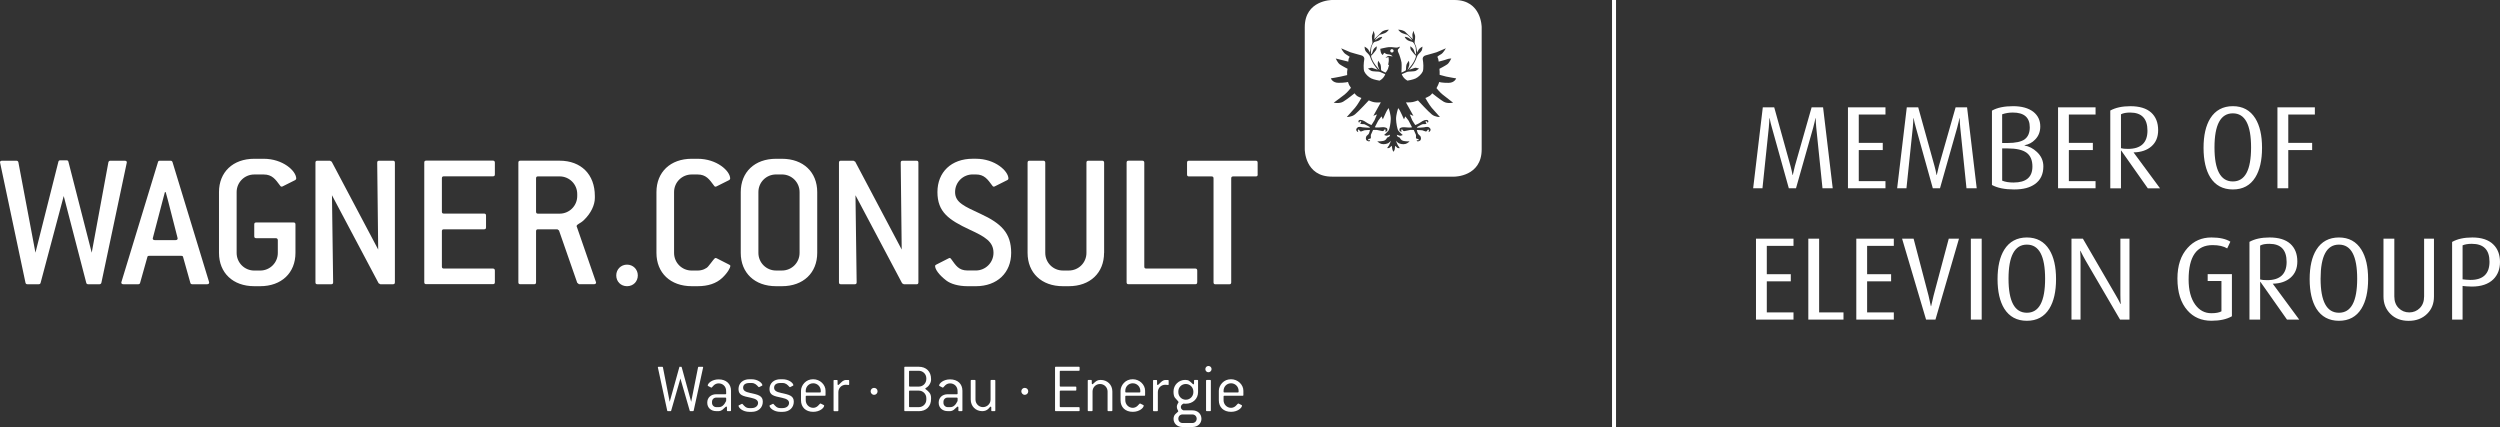 <?xml version="1.0" encoding="UTF-8"?>
<svg xmlns="http://www.w3.org/2000/svg" id="Ebene_2" viewBox="0 0 811.68 138.65">
  <rect x="0" y="0" width="811.68" height="138.65" fill="#333333" stroke="none"/>
  <defs>
    <style>.cls-1{fill:none;stroke:#fff;stroke-miterlimit:10;stroke-width:1.3px;}.cls-2{fill:#fff;stroke-width:0px;}</style>
  </defs>
  <g id="Logo">
    <line class="cls-1" x1="524.03" x2="524.03" y2="138.65"></line>
    <path class="cls-2" d="M802.14,90.89c-.46,0-.95-.03-1.46-.08l-1.15-.12v-11.03c.77-.33,1.76-.5,2.99-.5,3.84,0,5.75,1.94,5.75,5.82s-2.05,5.9-6.14,5.9M809.5,79.35c-1.55-1.5-3.82-2.25-6.8-2.25-2.7,0-4.89.49-6.57,1.45v25.21h3.4v-10.92l1.19.12c.64.05,1.24.08,1.8.08,3.06,0,5.4-.79,7.01-2.37,1.43-1.43,2.15-3.3,2.15-5.62s-.73-4.32-2.18-5.69M790.25,77.48h-3.21v18.75c0,1.6-.47,2.87-1.4,3.8-.93.93-2.07,1.4-3.42,1.4s-2.5-.47-3.43-1.4c-.94-.93-1.42-2.2-1.42-3.8v-18.75h-3.52v18.79c0,2.26.75,4.15,2.26,5.65,1.5,1.5,3.47,2.25,5.92,2.25s4.47-.77,6-2.29c1.48-1.45,2.21-3.32,2.21-5.61v-18.79ZM759.39,101.54c-3.97,0-5.96-3.68-5.96-11.04s1.98-11.08,5.96-11.08,5.92,3.69,5.92,11.08-1.97,11.04-5.92,11.04M766.68,81.07c-1.65-2.65-4.08-3.97-7.29-3.97s-5.68,1.32-7.33,3.97c-1.45,2.34-2.18,5.52-2.18,9.55s.73,7.24,2.18,9.59c1.65,2.62,4.1,3.94,7.33,3.94s5.67-1.31,7.29-3.94c1.45-2.34,2.18-5.54,2.18-9.59s-.73-7.2-2.18-9.55M736.05,90.96c-.99,0-1.75-.08-2.25-.23v-11c.68-.39,1.68-.57,2.98-.57,3.74,0,5.62,1.96,5.62,5.88s-2.12,5.92-6.34,5.92M737.89,92.11c2.45-.05,4.39-.71,5.83-1.99,1.44-1.27,2.16-3.01,2.16-5.23,0-2.47-.77-4.38-2.29-5.75-1.53-1.36-3.77-2.04-6.72-2.04-2.65,0-4.82.47-6.53,1.42v25.24h3.47v-12.26h.08l8.63,12.26h3.97l-8.59-11.65ZM724.64,89.01h-7.87v2.22h4.47v9.85c-.72.41-1.81.61-3.29.61-2.14,0-3.88-.93-5.23-2.79-1.43-1.98-2.14-4.71-2.14-8.17,0-7.44,2.6-11.15,7.79-11.15,1.99,0,3.57.36,4.74,1.07l1.03-2.18c-1.45-.91-3.5-1.37-6.15-1.37-3.16,0-5.74,1.14-7.75,3.4-2.19,2.42-3.29,5.73-3.29,9.93,0,4.45,1.08,7.9,3.25,10.35,1.96,2.24,4.56,3.36,7.79,3.36,2.75,0,4.97-.49,6.65-1.46v-13.67ZM691.37,77.48h-2.94v18.33c0,1.02.04,1.99.12,2.9h-.08c-.41-.86-.9-1.79-1.49-2.78l-10.73-18.45h-3.7v26.28h2.94v-19.09c0-1.02-.04-2.1-.12-3.25h.08c.54,1.1,1.1,2.15,1.68,3.17l11.19,19.17h3.06v-26.28ZM658.07,101.54c-3.97,0-5.96-3.68-5.96-11.04s1.99-11.08,5.96-11.08,5.92,3.69,5.92,11.08-1.97,11.04-5.92,11.04M665.36,81.07c-1.66-2.65-4.09-3.97-7.29-3.97s-5.68,1.32-7.34,3.97c-1.45,2.34-2.18,5.52-2.18,9.55s.73,7.24,2.18,9.59c1.65,2.62,4.1,3.94,7.34,3.94s5.66-1.31,7.29-3.94c1.45-2.34,2.18-5.54,2.18-9.59s-.73-7.2-2.18-9.55M643.4,77.48h-3.52v26.28h3.52v-26.28ZM632.71,77.48l-4.93,18.49c-.41,1.68-.67,2.83-.8,3.44h-.08c-.25-1.27-.51-2.42-.76-3.44l-4.85-18.49h-3.74l7.79,26.28h3.05l7.64-26.28h-3.32ZM614.87,101.43h-8.67v-10.08h7.79v-2.33h-7.79v-9.2h8.67v-2.33h-12.18v26.28h12.18v-2.33ZM598.53,101.43h-7.91v-23.95h-3.51v26.28h11.42v-2.33ZM582.3,101.43h-8.67v-10.08h7.79v-2.33h-7.79v-9.2h8.67v-2.33h-12.18v26.28h12.18v-2.33Z"></path>
    <path class="cls-2" d="M751.56,34.85h-12.14v26.28h3.52v-12.41h7.75v-2.33h-7.75v-9.21h8.63v-2.33ZM724.94,58.91c-3.97,0-5.96-3.68-5.96-11.04s1.99-11.07,5.96-11.07,5.92,3.69,5.92,11.07-1.97,11.04-5.92,11.04M732.24,38.44c-1.66-2.65-4.09-3.97-7.29-3.97s-5.68,1.32-7.34,3.97c-1.45,2.34-2.18,5.52-2.18,9.55s.73,7.24,2.18,9.59c1.65,2.62,4.1,3.93,7.34,3.93s5.66-1.31,7.29-3.93c1.45-2.34,2.18-5.54,2.18-9.59s-.73-7.2-2.18-9.55M690.87,48.34c-.99,0-1.75-.08-2.25-.23v-11c.69-.38,1.68-.57,2.98-.57,3.74,0,5.62,1.96,5.62,5.88s-2.12,5.92-6.34,5.92M692.71,49.48c2.44-.05,4.38-.71,5.82-1.98,1.44-1.27,2.16-3.02,2.16-5.23,0-2.47-.77-4.39-2.29-5.75-1.53-1.36-3.77-2.04-6.72-2.04-2.65,0-4.82.47-6.53,1.41v25.25h3.47v-12.26h.08l8.63,12.26h3.97l-8.59-11.65ZM680.37,58.8h-8.67v-10.08h7.79v-2.33h-7.79v-9.21h8.67v-2.33h-12.18v26.28h12.18v-2.33ZM653.75,59.26c-1.5,0-2.73-.2-3.7-.61v-10.46h1.76c2.83,0,4.88.46,6.15,1.39,1.27.93,1.91,2.42,1.91,4.49,0,3.46-2.04,5.19-6.11,5.19M657.38,45.21c-1.1.81-2.97,1.22-5.62,1.22h-1.72v-9.32c1.07-.38,2.23-.57,3.47-.57,3.67,0,5.5,1.6,5.5,4.79,0,1.78-.55,3.07-1.64,3.88M661.28,49.29c-1.17-1.1-2.5-1.78-3.97-2.06v-.08c1.37-.25,2.52-.86,3.43-1.83,1.12-1.12,1.68-2.55,1.68-4.28,0-1.96-.75-3.54-2.25-4.74-1.6-1.22-3.8-1.83-6.6-1.83s-5.16.48-6.84,1.45v24.14c1.78.97,4.17,1.45,7.18,1.45s5.14-.58,6.8-1.76c1.81-1.3,2.71-3.21,2.71-5.73,0-1.83-.71-3.41-2.14-4.73M638.63,34.85h-3.7l-5.42,19.02c-.39,1.56-.61,2.54-.69,2.94h-.08c-.15-.89-.38-1.88-.68-2.98l-5.27-18.98h-3.71l-3.13,26.28h3.02l2.06-19.71c.13-1.53.19-2.55.19-3.05h.08c.2,1.07.45,2.08.73,3.05,3.59,12.91,5.42,19.48,5.5,19.71h2.33l5.58-19.67c.41-1.58.65-2.61.73-3.09h.08c.03,1.04.09,2.07.19,3.09,1.32,12.91,2,19.47,2.02,19.67h3.32l-3.13-26.28ZM612.16,58.8h-8.67v-10.08h7.79v-2.33h-7.79v-9.21h8.67v-2.33h-12.18v26.28h12.18v-2.33ZM591.88,34.85h-3.7l-5.42,19.02c-.39,1.56-.61,2.54-.69,2.94h-.08c-.15-.89-.38-1.88-.68-2.98l-5.27-18.98h-3.71l-3.13,26.28h3.02l2.06-19.71c.13-1.53.19-2.55.19-3.05h.08c.2,1.07.45,2.08.73,3.05,3.59,12.91,5.42,19.48,5.5,19.71h2.33l5.58-19.67c.41-1.58.65-2.61.73-3.09h.08c.03,1.04.09,2.07.19,3.09,1.32,12.91,2,19.47,2.02,19.67h3.32l-3.13-26.28Z"></path>
    <path class="cls-2" d="M408.32,56.64v-3.82c0-.45-.19-.64-.64-.64h-21.64c-.45,0-.64.19-.64.64v3.82c0,.45.19.64.64.64h7.32c.45,0,.64.19.64.64v33.74c0,.45.19.64.64.64h4.46c.45,0,.64-.19.64-.64v-33.74c0-.45.19-.64.64-.64h7.32c.45,0,.64-.19.64-.64M388.71,91.65v-3.82c0-.45-.26-.64-.64-.64h-15.91c-.45,0-.64-.19-.64-.64v-33.74c0-.45-.26-.64-.64-.64h-4.46c-.44,0-.64.19-.64.64v38.83c0,.45.19.64.64.64h21.64c.45,0,.64-.19.64-.64M358.48,82.1v-29.28c0-.45-.26-.64-.64-.64h-4.46c-.45,0-.64.19-.64.64v29.28c0,3.19-2.55,5.73-5.73,5.73h-1.91c-3.18,0-5.73-2.55-5.73-5.73v-29.28c0-.45-.26-.64-.64-.64h-4.46c-.45,0-.64.19-.64.64v29.28c0,6.49,4.52,10.82,11.46,10.82h1.91c6.94,0,11.46-4.33,11.46-10.82M315.82,56.64h1.02c2.74,0,3.82,1.59,5.29,3.57.19.26.25.38.51.38.07,0,.19,0,.32-.07l4.07-2.04c.26-.12.38-.32.38-.51,0-2.42-4.33-6.43-10.57-6.43h-1.02c-6.94,0-11.46,4.33-11.46,10.82s3.69,9.04,10.5,12.22c4.96,2.29,7.7,3.88,7.7,7.51,0,3.19-2.61,5.73-5.73,5.73h-2.67c-2.93,0-3.82-1.65-5.28-3.63-.19-.25-.32-.44-.57-.44-.06,0-.19.06-.32.12l-4.01,2.04c-.25.13-.38.26-.38.45,0,1.02,1.14,2.8,3.63,4.71,1.4,1.08,3.88,1.85,6.94,1.85h2.67c6.94,0,11.46-4.39,11.46-10.82s-3.18-9.55-9.93-12.67c-5.16-2.42-8.28-3.63-8.28-7.07,0-3.25,2.61-5.73,5.73-5.73M298.18,91.65v-38.83c0-.45-.19-.64-.64-.64h-4.46c-.45,0-.64.19-.64.64l.32,28.2-15.09-28.52-.57-.32h-4.07c-.45,0-.64.19-.64.64v38.83c0,.45.19.64.64.64h4.46c.45,0,.64-.19.64-.64l-.38-28.26,15.15,28.59.57.32h4.07c.45,0,.64-.19.64-.64M259.6,82.1c0,3.19-2.55,5.73-5.73,5.73h-1.91c-3.18,0-5.73-2.55-5.73-5.73v-19.73c0-3.19,2.55-5.73,5.73-5.73h1.91c3.18,0,5.73,2.55,5.73,5.73v19.73ZM265.33,82.1v-19.73c0-6.49-4.52-10.82-11.46-10.82h-1.91c-6.94,0-11.46,4.33-11.46,10.82v19.73c0,6.49,4.52,10.82,11.46,10.82h1.91c6.94,0,11.46-4.33,11.46-10.82M236.74,85.92l-4.01-2.04c-.13-.06-.26-.12-.38-.12-.45,0-1.02,1.08-2.42,2.74-.57.7-1.91,1.34-3.44,1.34h-1.91c-3.19,0-5.73-2.55-5.73-5.73v-19.73c0-3.19,2.55-5.73,5.73-5.73h1.91c2.74,0,3.82,1.59,5.29,3.57.19.26.26.38.51.38.07,0,.19,0,.32-.07l4.08-2.04c.25-.12.38-.32.38-.51,0-2.48-4.33-6.43-10.57-6.43h-1.91c-6.94,0-11.46,4.33-11.46,10.82v19.73c0,6.49,4.52,10.82,11.46,10.82h1.91c3.38,0,6.05-.89,7.96-2.67,1.91-1.78,2.67-3.44,2.67-3.88,0-.19-.12-.32-.38-.45"></path>
    <path class="cls-2" d="M207.08,89.42c0-1.97-1.53-3.5-3.5-3.5s-3.5,1.53-3.5,3.5,1.46,3.5,3.5,3.5,3.5-1.53,3.5-3.5"></path>
    <path class="cls-2" d="M187.41,63.64c0,3.18-2.55,5.73-5.73,5.73h-7c-.45,0-.64-.19-.64-.64v-10.82c0-.45.19-.64.64-.64h7c3.18,0,5.73,2.55,5.73,5.73v.64ZM193.45,91.46l-6.17-17.83c-.07-.06-.07-.12-.07-.19,0-.64,1.15-.83,2.29-1.91,2.42-2.29,3.63-5.03,3.63-7.26v-.64c0-7-4.46-11.46-11.46-11.46h-12.73c-.45,0-.64.19-.64.64v38.83c0,.45.19.64.64.64h4.46c.45,0,.64-.19.64-.64v-16.55c0-.45.19-.64.64-.64h6.3l.51.38,5.92,16.99.57.45h4.9c.38,0,.64-.19.64-.51,0-.13,0-.19-.07-.32M160.67,91.65v-3.82c0-.44-.26-.64-.64-.64h-15.92c-.45,0-.64-.19-.64-.64v-11.46c0-.45.19-.64.64-.64h13.05c.45,0,.64-.19.64-.64v-3.82c0-.45-.19-.64-.64-.64h-13.05c-.45,0-.64-.19-.64-.64v-10.82c0-.45.19-.64.64-.64h15.92c.45,0,.64-.19.64-.64v-3.82c0-.45-.26-.64-.64-.64h-21.64c-.45,0-.64.19-.64.64v38.83c0,.45.19.64.64.64h21.64c.45,0,.64-.19.64-.64M128.21,91.65v-38.83c0-.45-.19-.64-.64-.64h-4.46c-.45,0-.64.19-.64.64l.32,28.2-15.09-28.52-.57-.32h-4.07c-.45,0-.64.19-.64.64v38.83c0,.45.19.64.64.64h4.46c.45,0,.64-.19.64-.64l-.38-28.26,15.15,28.58.57.32h4.07c.45,0,.64-.19.64-.64M85.62,51.55h-3.06c-6.94,0-11.46,4.33-11.46,10.82v19.73c0,6.49,4.52,10.82,11.46,10.82h1.91c6.94,0,11.46-4.33,11.46-10.82v-9.23c0-.45-.19-.64-.64-.64h-12.1c-.45,0-.64.19-.64.64v3.82c0,.45.19.64.64.64h6.37c.38,0,.64.26.64.64v4.14c0,3.18-2.55,5.73-5.73,5.73h-1.91c-3.18,0-5.73-2.55-5.73-5.73v-19.73c0-3.18,2.55-5.73,5.73-5.73h3.06c2.74,0,3.82,1.59,5.28,3.56.19.26.26.38.51.38.07,0,.19,0,.32-.06l4.07-2.04c.25-.13.38-.32.38-.51,0-2.48-4.33-6.43-10.56-6.43M57.61,77.14c0,.06.07.19.07.25,0,.38-.26.57-.7.57h-6.69c-.45,0-.7-.19-.7-.57,0-.06.07-.12.07-.25l3.12-11.91.76-2.86h.26c.32,1.21.57,2.16.76,2.8l3.06,11.97ZM67.85,91.46l-11.84-38.83c-.12-.32-.32-.45-.64-.45h-3.44c-.38,0-.57.13-.64.45l-11.84,38.83c0,.13-.07.19-.07.26,0,.38.26.57.7.57h4.77c.32,0,.57-.13.64-.45l2.36-8.4c.06-.32.25-.38.64-.38h10.31c.38,0,.57.07.64.38l2.36,8.4c.07.32.32.45.64.45h4.77c.45,0,.7-.19.7-.57,0-.07-.07-.13-.07-.26M41.12,52.95c0-.06.06-.19.06-.26,0-.32-.25-.51-.7-.51h-4.65c-.32,0-.57.19-.64.51l-5.41,29.35-7.57-29.54c-.07-.32-.26-.45-.64-.45h-1.97c-.38,0-.57.13-.64.45l-7.45,29.54-5.54-29.35c-.06-.32-.32-.51-.64-.51H.7c-.45,0-.7.19-.7.51,0,.07.06.19.06.26l8.21,38.83c.07.32.26.51.64.51h3.63c.32,0,.57-.13.64-.45l7.51-28.2,7.32,28.2c.07.32.32.45.64.45h3.63c.32,0,.57-.19.64-.51l8.21-38.83Z"></path>
    <path class="cls-2" d="M225.22,133.31c-.02.11-.11.18-.23.18h-.83c-.14,0-.21-.05-.23-.16l-3.02-10.43-3,10.43c-.02.11-.11.16-.23.16h-.83c-.14,0-.21-.07-.23-.18l-3.02-13.96s-.02-.07-.02-.09c0-.11.09-.18.25-.18h1.17c.11,0,.2.07.23.18l2.2,11.19,3.12-11.21c.02-.11.07-.18.14-.18.02,0,.07.02.09.02h.32c.11,0,.21,0,.23.16l3.07,11.21,2.24-11.19c.03-.11.11-.18.23-.18h1.17c.16,0,.25.07.25.18,0,.02-.02.07-.02.09l-3.05,13.96Z"></path>
    <path class="cls-2" d="M237.1,133.49h-.85c-.16,0-.23-.07-.23-.23v-.99c0-.16-.09-.28-.18-.28-.23,0-.62.5-1.35,1.1-.29.23-.76.39-1.05.39h-.92c-1.72,0-2.89-1.15-2.89-2.68v-.14c0-1.53,1.17-2.66,2.89-2.66h3.02c.16,0,.23-.07.23-.23l-.02-.91c-.02-1.35-1.03-2.39-2.43-2.39-.57,0-1.12.21-1.54.6-.48.44-.64.78-.8.78-.02,0-.07,0-.11-.02l-.96-.5c-.09-.05-.13-.09-.13-.16,0-.71,1.37-2,3.55-2,2.45,0,4.01,1.47,4.01,3.69v6.39c0,.16-.07.23-.23.23M235.77,129.32c0-.14-.09-.23-.23-.23h-3.02c-.76,0-1.35.6-1.35,1.35v.37c0,.75.62,1.37,1.35,1.37h.92c.91,0,1.69-.67,2.31-1.97l.02-.48v-.41Z"></path>
    <path class="cls-2" d="M241.27,125.86c0,.94.71,1.38,2.29,1.72,2.64.57,4.1.91,4.1,2.84s-1.42,3.3-3.64,3.3h-.71c-2.13,0-3.53-1.28-3.53-1.99,0-.07.05-.11.16-.16l.89-.44s.09-.02.11-.02c.07,0,.11.05.18.11.6.67,1.06,1.28,2.18,1.28h.71c1.28,0,2.11-.73,2.11-1.67,0-.85-.71-1.35-2.25-1.67-2.66-.55-4.1-.82-4.1-2.84,0-1.88,1.4-3.19,3.53-3.19h.71c2.09,0,3.51,1.26,3.51,1.95,0,.07-.07.11-.16.16l-.87.44s-.07.02-.09.02c-.07,0-.11-.05-.18-.11-.64-.69-1.17-1.24-2.2-1.24h-.71c-1.33,0-2.04.57-2.04,1.51"></path>
    <path class="cls-2" d="M251.33,125.86c0,.94.71,1.38,2.29,1.72,2.64.57,4.1.91,4.1,2.84s-1.42,3.3-3.64,3.3h-.71c-2.13,0-3.53-1.28-3.53-1.99,0-.07.05-.11.16-.16l.89-.44s.09-.02.11-.02c.07,0,.11.05.18.11.6.67,1.06,1.28,2.18,1.28h.71c1.28,0,2.11-.73,2.11-1.67,0-.85-.71-1.35-2.25-1.67-2.66-.55-4.1-.82-4.1-2.84,0-1.88,1.4-3.19,3.53-3.19h.71c2.09,0,3.51,1.26,3.51,1.95,0,.07-.07.11-.16.16l-.87.44s-.07.02-.09.02c-.07,0-.11-.05-.18-.11-.64-.69-1.17-1.24-2.2-1.24h-.71c-1.33,0-2.04.57-2.04,1.51"></path>
    <path class="cls-2" d="M267.81,128.49h-5.98c-.16,0-.23.07-.23.23v1.24c0,1.33,1.06,2.45,2.43,2.45.55,0,1.1-.23,1.51-.62.48-.46.69-.78.83-.78.02,0,.07,0,.11.02l.96.48c.11.05.14.09.14.18,0,.73-1.4,2.02-3.55,2.02-2.43,0-3.97-1.49-3.97-3.76v-3.09c0-.85.39-1.79,1.07-2.52.76-.8,1.72-1.21,2.89-1.21,2.22,0,4.01,1.76,4.01,3.74v1.4c0,.16-.07.23-.23.23M266.48,126.87c0-1.31-1.08-2.43-2.45-2.43s-2.43,1.07-2.43,2.43v.32c0,.16.07.23.23.23h4.42c.16,0,.23-.07.23-.23v-.32Z"></path>
    <path class="cls-2" d="M275.49,124.99c-.18,0-.48-.07-.87-.07-1.4,0-2.43,1.06-2.43,2.41v5.94c0,.16-.07.23-.23.23h-1.1c-.16,0-.23-.07-.23-.23v-9.67c0-.16.07-.23.23-.23h.85c.16,0,.23.07.23.23v1.15c0,.16.09.25.18.25.25,0,.62-.57,1.44-1.24.25-.21.73-.39,1.06-.39h.85c.16,0,.23.07.23.23v1.17c0,.18-.05.23-.21.23"></path>
    <path class="cls-2" d="M283.77,128.2c-.57,0-1.1-.53-1.1-1.15s.5-1.12,1.1-1.12c.67,0,1.15.48,1.15,1.12s-.5,1.15-1.15,1.15"></path>
    <path class="cls-2" d="M298.28,133.49h-4.45c-.16,0-.23-.07-.23-.23v-13.96c0-.16.07-.23.23-.23h4.45c2.45,0,4.01,1.56,4.01,3.97v.26c0,.55-.23,1.24-.76,1.9-.48.62-1.12.78-1.12.96,0,.11.07.14.14.21,1.03.78,1.74,1.42,1.74,2.82v.34c0,2.43-1.56,3.97-4.01,3.97M300.75,122.81c0-1.35-1.1-2.43-2.47-2.43h-2.91c-.16,0-.23.07-.23.23v4.68c0,.16.07.23.23.23h2.91c1.4,0,2.47-1.08,2.47-2.48v-.23ZM300.75,129.25c0-1.35-1.1-2.43-2.47-2.43h-2.91c-.16,0-.23.07-.23.23v4.91c0,.16.07.23.23.23h2.91c1.4,0,2.47-1.08,2.47-2.45v-.48Z"></path>
    <path class="cls-2" d="M312.24,133.49h-.85c-.16,0-.23-.07-.23-.23v-.99c0-.16-.09-.28-.18-.28-.23,0-.62.5-1.35,1.1-.3.23-.76.39-1.05.39h-.92c-1.72,0-2.89-1.15-2.89-2.68v-.14c0-1.53,1.17-2.66,2.89-2.66h3.02c.16,0,.23-.07.23-.23l-.02-.91c-.02-1.35-1.03-2.39-2.43-2.39-.57,0-1.12.21-1.54.6-.48.44-.64.78-.8.78-.02,0-.07,0-.11-.02l-.96-.5c-.09-.05-.14-.09-.14-.16,0-.71,1.37-2,3.55-2,2.45,0,4.01,1.47,4.01,3.69v6.39c0,.16-.07.23-.23.23M310.91,129.32c0-.14-.09-.23-.23-.23h-3.02c-.76,0-1.35.6-1.35,1.35v.37c0,.75.62,1.37,1.35,1.37h.92c.92,0,1.69-.67,2.31-1.97l.02-.48v-.41Z"></path>
    <path class="cls-2" d="M322.92,133.49h-.85c-.16,0-.23-.07-.23-.23v-.99c0-.16-.09-.25-.18-.25-.2,0-.43.37-.85.78-.46.44-1.14.69-1.9.69-2.09,0-3.74-1.54-3.74-3.76v-6.14c0-.16.07-.23.23-.23h1.08c.16,0,.23.07.23.23v6.14c0,1.33,1.07,2.45,2.43,2.45s2.47-1.1,2.47-2.45v-6.14c0-.16.07-.23.23-.23h1.08c.16,0,.23.07.23.23v9.67c0,.16-.07.23-.23.23"></path>
    <path class="cls-2" d="M332.69,128.2c-.57,0-1.1-.53-1.1-1.15s.5-1.12,1.1-1.12c.67,0,1.15.48,1.15,1.12s-.5,1.15-1.15,1.15"></path>
    <path class="cls-2" d="M350.29,133.49h-7.52c-.16,0-.23-.07-.23-.23v-13.96c0-.16.07-.23.23-.23h7.52c.16,0,.23.07.23.23v.85c0,.16-.07.23-.23.23h-5.98c-.16,0-.23.07-.23.23v4.68c0,.16.07.23.23.23h4.91c.16,0,.23.07.23.23v.85c0,.16-.07.23-.23.23h-4.91c-.16,0-.23.07-.23.23v4.9c0,.16.07.23.23.23h5.98c.16,0,.23.09.23.23v.85c0,.16-.07.23-.23.23"></path>
    <path class="cls-2" d="M360.93,133.49h-1.1c-.16,0-.23-.07-.23-.23v-6.16c0-1.31-1.08-2.43-2.45-2.43s-2.43,1.08-2.43,2.43v6.16c0,.16-.07.23-.23.23h-1.1c-.16,0-.23-.07-.23-.23v-9.67c0-.16.07-.23.23-.23h.85c.16,0,.23.07.23.23v.91c0,.14.09.25.18.25.16,0,.34-.23.68-.53.53-.43.92-.87,2.02-.87,2.13,0,3.8,1.53,3.8,3.74v6.16c0,.16-.07.23-.23.23"></path>
    <path class="cls-2" d="M371.56,128.49h-5.98c-.16,0-.23.07-.23.23v1.24c0,1.33,1.06,2.45,2.43,2.45.55,0,1.1-.23,1.51-.62.48-.46.69-.78.83-.78.02,0,.07,0,.11.02l.96.48c.11.05.14.09.14.18,0,.73-1.4,2.02-3.55,2.02-2.43,0-3.97-1.49-3.97-3.76v-3.09c0-.85.39-1.79,1.07-2.52.76-.8,1.72-1.21,2.89-1.21,2.22,0,4.01,1.76,4.01,3.74v1.4c0,.16-.07.23-.23.23M370.23,126.87c0-1.31-1.08-2.43-2.45-2.43s-2.43,1.07-2.43,2.43v.32c0,.16.07.23.23.23h4.42c.16,0,.23-.07.23-.23v-.32Z"></path>
    <path class="cls-2" d="M379.22,124.99c-.18,0-.48-.07-.87-.07-1.4,0-2.43,1.06-2.43,2.41v5.94c0,.16-.07.23-.23.23h-1.1c-.16,0-.23-.07-.23-.23v-9.67c0-.16.07-.23.23-.23h.85c.16,0,.23.07.23.23v1.15c0,.16.09.25.18.25.25,0,.62-.57,1.44-1.24.25-.21.73-.39,1.06-.39h.85c.16,0,.23.07.23.23v1.17c0,.18-.05.23-.21.23"></path>
    <path class="cls-2" d="M390.08,135.94c0,1.56-1.22,2.7-2.94,2.7h-3.23c-1.67,0-2.89-1.14-2.89-2.63,0-.62.21-1.19.57-1.54.57-.57.96-.8.96-.94,0-.25-.46-.69-.46-1.4,0-.92.57-1.38.57-1.61,0-.09-.41-.5-1.17-1.37-.25-.28-.48-.96-.48-1.84v-.23c0-2.08,1.69-3.74,3.78-3.74.55,0,1.01.11,1.24.28.85.55,1.21,1.17,1.46,1.17.09,0,.18-.09.18-.25v-.96c0-.16.07-.23.23-.23h.85c.16,0,.23.07.23.23v3.74c0,2.11-1.65,3.76-4.01,3.76-.25,0-.48-.02-.73-.05-.57.3-.85.67-.85,1.1,0,.5.25.85.83,1.1h2.91c1.74,0,2.94,1.14,2.94,2.7M387.45,127.1c0-1.3-1.07-2.43-2.45-2.43s-2.43,1.08-2.43,2.43v.23c0,1.33,1.05,2.45,2.43,2.45s2.45-1.12,2.45-2.45v-.23ZM388.53,135.94c0-.78-.62-1.38-1.38-1.38h-3.23c-.76,0-1.35.57-1.35,1.38s.59,1.4,1.35,1.4h3.23c.76,0,1.38-.6,1.38-1.4"></path>
    <path class="cls-2" d="M392.33,120.86c-.55,0-.99-.44-.99-1.03,0-.55.46-1.01.99-1.01.6,0,1.03.44,1.03,1.01s-.46,1.03-1.03,1.03M392.9,133.49h-1.1c-.16,0-.23-.07-.23-.23v-9.67c0-.16.07-.23.23-.23h1.1c.16,0,.23.07.23.23v9.67c0,.16-.07.23-.23.23"></path>
    <path class="cls-2" d="M403.47,128.49h-5.98c-.16,0-.23.07-.23.23v1.24c0,1.33,1.06,2.45,2.43,2.45.55,0,1.1-.23,1.51-.62.48-.46.69-.78.83-.78.02,0,.07,0,.11.02l.96.48c.11.05.14.09.14.18,0,.73-1.4,2.02-3.55,2.02-2.43,0-3.97-1.49-3.97-3.76v-3.09c0-.85.39-1.79,1.07-2.52.76-.8,1.72-1.21,2.89-1.21,2.22,0,4.01,1.76,4.01,3.74v1.4c0,.16-.07.23-.23.23M402.14,126.87c0-1.31-1.08-2.43-2.45-2.43s-2.43,1.07-2.43,2.43v.32c0,.16.07.23.23.23h4.42c.16,0,.23-.07.23-.23v-.32Z"></path>
    <path class="cls-2" d="M472.23,0h-39.77S423.62,0,423.62,8.84v39.67s0,8.84,8.83,8.84h39.77s8.84,0,8.84-8.84V8.84S481.06,0,472.23,0ZM470.27,26.9c-1.95.03-3.02-.27-3.02-.27,0,0-.13.58-.33.94-.3.53-.53,1.05-.53,1.05,0,0,1.08,1.36,1.96,2.05.88.69,3.42,2.67,3.42,2.67,0,0-1.82.4-3.05-.32-1.23-.72-3.72-2.73-3.72-2.73,0,0-.37.55-.88.88s-1.34.65-1.34.65c0,0,1.21,2.19,2.06,3.18.86.99,2.67,3,2.67,3,0,0-1.5.05-2.62-.83-1.12-.88-4.52-4.57-4.52-4.57,0,0-1.08.42-1.76.54-.9.16-2.14.1-2.14.1l2.43,4.38-1.18-.48s.61,1.52.77,1.87,1.02,1.6,1.02,1.6c0,0,1.21-.51,1.61-.83.4-.32,1.11-.69,1.42-.77.3-.08.91-.15,1.09.08.18.23.14.57,0,.64-.13.07-.21.09-.21.09,0,0,0-.26-.09-.36-.13-.17-.64-.12-.47.16.18.28.29.57.29.57,0,0-.45.14-.7.12-.26-.02-.57,0-.72.06-.15.06-1.43.7-1.51.79-.08.08-.22.33-.22.33,0,0,2.12-.08,2.39-.15.27-.07,1.16-.3,1.63.04.56.41.48.83.41.98-.19.46-.66.54-.66.54,0,0,.21-.39.19-.5-.03-.1-.12-.35-.26-.36-.13,0-.19.2-.28.3-.09.11-.25.4-.52.35-.28-.05-.87-.34-1.11-.39-.24-.05-1.78-.1-1.78-.1,0,0,.22.99.42,1.28.2.29.49.43.72.7.11.13.21.57.21.74,0,.17-.07.55-.29.72-.22.17-.73.32-.88.25-.15-.07-.24-.46-.24-.46,0,0,.37.19.48.15.2-.07.3-.29.07-.41-.23-.12-.64-.12-.74-.27-.1-.14.05-.87-.05-1.15-.1-.28-.69-1.54-.69-1.54,0,0-.85-.06-1.19-.02-.34.05-1.63.35-1.86.38-.22.03-.35-.05-.44-.18-.09-.13-.21-.36-.34-.39-.12-.04-.21.05-.23.17s-.02.29.02.35c.04.07.17.23.17.23,0,0-.55-.04-.66-.17-.11-.13-.23-.7,0-.91.24-.21.79-.41,1.46-.36.66.04,1.67.15,1.95.1.28-.04.55-.08.55-.08,0,0-.91-1.82-1.11-2.14-.21-.33-1.09-1.4-1.09-1.4l-.41.97s-1.24-2.78-1.41-2.99c-.18-.22-.49-.68-.49-.68,0,0-.71,2.22-.68,3.56.04,1.35.4,3.31.75,3.78.34.48,1.42,1.4,1.42,1.4,0,0-.65.34-.98.23-.33-.11-.94-.31-.94-.31,0,0,.08.5.31.65.23.15.67.29.67.29,0,0,.26.88,1.27,1.08,1.01.19,1.9.11,1.9.11,0,0-.59.65-1.32.85-.87.24-1.9-.05-2.33-.3-.22-.13-.78-.72-.78-.72,0,0,.39,1.09.61,1.45.2.35.63.93.63.93,0,0-.53.08-.8-.11-.26-.2-.42-.48-.71-.64,0,0-.11,1.07-.14,1.2-.04.26-.42.75-.42.75,0,0-.29-.53-.34-.79-.03-.15-.19-1.17-.19-1.17-.29.16-.45.44-.71.64-.26.19-.8.11-.8.11,0,0,.43-.58.63-.93.21-.36.61-1.45.61-1.45,0,0-.56.59-.78.72-.43.26-1.45.55-2.33.3-.73-.2-1.32-.85-1.32-.85,0,0,.9.08,1.9-.11,1.01-.2,1.27-1.08,1.27-1.08,0,0,.44-.14.67-.29.23-.15.31-.65.31-.65,0,0-.62.2-.95.31-.32.11-.98-.23-.98-.23,0,0,1.07-.93,1.42-1.4.34-.47.71-2.43.74-3.78.04-1.35-.68-3.56-.68-3.56,0,0-.31.46-.49.68-.18.21-1.41,2.99-1.41,2.99l-.41-.97s-.88,1.07-1.09,1.4c-.2.33-1.11,2.14-1.11,2.14,0,0,.28.04.55.08.28.05,1.28-.06,1.95-.1.66-.05,1.22.15,1.46.36.24.22.12.78,0,.91-.11.13-.66.17-.66.17,0,0,.13-.17.17-.23.04-.06.05-.22.02-.35-.03-.12-.1-.21-.23-.17-.12.04-.25.26-.34.39-.09.13-.21.21-.44.18-.22-.03-1.52-.33-1.86-.38-.34-.04-1.19.02-1.19.02,0,0-.59,1.27-.69,1.54-.1.28.05,1.01-.05,1.15-.1.14-.51.15-.74.27-.23.11-.13.34.07.41.12.04.48-.15.48-.15,0,0-.09.38-.24.46s-.66-.08-.88-.25c-.22-.17-.29-.55-.29-.72,0-.17.1-.61.21-.74.23-.28.53-.41.72-.7.19-.29.42-1.28.42-1.28,0,0-1.54.05-1.78.1-.24.06-.83.34-1.11.39-.28.05-.44-.24-.53-.35-.09-.11-.14-.31-.28-.3-.13,0-.23.25-.26.36-.03.11.19.5.19.5,0,0-.47-.08-.66-.54-.06-.15-.15-.57.41-.98.47-.34,1.36-.11,1.63-.04.27.07,2.39.15,2.39.15,0,0-.14-.25-.23-.33-.08-.08-1.25-.66-1.51-.79-.15-.07-.47-.08-.72-.06-.26.02-.7-.12-.7-.12,0,0,.11-.29.29-.57.18-.28-.33-.33-.47-.16-.08.1-.09.36-.09.36,0,0-.07-.02-.21-.09s-.17-.41,0-.64c.18-.23.79-.16,1.09-.08.3.08,1.01.45,1.41.77.4.32,1.61.83,1.61.83,0,0,.86-1.26,1.02-1.6.16-.35.78-1.87.78-1.87l-1.18.48,2.43-4.38s-1.25.12-2.16-.04c-.84-.15-1.74-.6-1.74-.6,0,0-3.4,3.69-4.52,4.57-1.12.88-2.62.83-2.62.83,0,0,1.82-2.01,2.67-3,.86-.99,2.06-3.18,2.06-3.18,0,0-.8-.27-1.3-.59-.51-.32-.91-.93-.91-.93,0,0-2.49,2.01-3.72,2.73-1.23.72-3.05.32-3.05.32,0,0,2.67-1.96,3.55-2.66.88-.7,2.04-2.16,2.04-2.16,0,0-.45-.66-.57-.88-.18-.29-.38-1.02-.38-1.02,0,0-1.18.29-3.14.27-1.95-.03-2.43-1.45-2.43-1.45,0,0,2.33-.37,3.26-.59.93-.22,2.03-.47,2.03-.47,0,0-.02-.62-.02-1,0-.41.16-1.04.16-1.04,0,0-1.87-.96-2.54-1.45-.67-.48-1.31-1.9-1.31-1.9,0,0,.64.17,1.51.38.87.21,2.58.64,2.58.64,0,0,0-.47.09-.85.1-.43.36-.7.36-.7,0,0-.54-.42-1.31-.88-.77-.46-1.47-1.9-1.47-1.9l2.99,1.28c.27.05,2.78.86,3.48.99.69.13,1.18.69,1.02,1.44-.16.75-.35,3.05.05,3.88.4.83,1.36,1.76,2.25,2.19.88.43,2.67.72,2.67.72,0,0,1.31-.59,1.87-2.09,0,0-1.37-.56-1.75-.75-.38-.19-2.39-.03-2.92-.4-.54-.38-.97-.67-.97-.67,0,0,.99-.32,1.29-.27.29.06,1.93.67,1.93.67,0,0-1.23-1.47-1.64-2.28-.34-.69-.56-.99-.88-1.96-.32-.96-1.18-1.28-1.55-2.04-.2-.4-.24-1.26-.24-1.26,0,0,.72.38,1.13.83.2.22.62,1.1.62,1.1,0,0,.21-1.82.38-2.14.16-.32.43-.75.43-1.21s-.37-1.77-.05-2.44c.26-.54.37-1.29.37-1.29,0,0,.43.99.4,1.37-.03.37-.13,1.39-.13,1.39,0,0,1.21-1.26,1.5-1.47.29-.21.85-.95,1.29-1.18.88-.46,1.96-.46,1.96-.46,0,0-.48.62-.96.94-.48.32-1.85.65-2.01.75-.16.11-.83.67-1.15,1.13-.32.46-.48.67-.48.67,0,0,.59-.32.99-.67.4-.35,1.29-.51,1.42-.48.13.03-.32.78-.97,1.13-.64.35-1.37.4-1.64.59-.27.19-.78,1.07-.88,1.61-.11.54-.13,1.24-.13,1.56s-.03.86-.03.86c0,0,.32-.3.43-.62.19-.56.32-1.05.7-1.45.37-.4.75-.62.75-.62,0,0,.08.83-.21,1.21-.29.38-.83,1.1-1.1,1.37-.27.27-.59.4-.48.8.1.4.45,1.45,1.26,2.55.8,1.1,1.47,1.8,1.47,1.8,0,0-.49-1.1-.56-1.53-.13-.75.11-1.5.11-1.5,0,0,.67.94.78,1.31.11.37.13,1.02.13,1.23s0,.51.19.67c.19.16,1.31.64,1.31.64,0,0,.64-.87.76-1.23.11-.36.38-1.35.38-1.35l-.34.11s.27-1.27.23-1.67c-.04-.4-.08-.91-.08-.91l-1.01.25s.63-.64,1.01-.64,1.33.19,1.33.19c0,0-.4-.51-.99-.63-.59-.11-.81-.06-1.12-.21-.3-.15-.63-.36-.63-.36l-.49.74s-.34-.27-.51-.63c-.17-.36-.28-1.39-.28-1.39,0,0,2.22-.53,2.79-.55.57-.02,1.5.02,1.82.1.32.08.87.06,1.08,0,.21-.06.61-.27.61-.27,0,0,.06.23-.09.42-.15.19-.3.32-.3.32,0,0-.44.27-.09,1.05l.34.78s.63,1.8.74,2.62c.11.82-.03,3.26-.03,3.26,0,0,1.13-.48,1.31-.64.19-.16.19-.46.19-.67s.03-.86.13-1.23c.1-.38.78-1.31.78-1.31,0,0,.24.75.11,1.5-.08.42-.56,1.53-.56,1.53,0,0,.67-.69,1.47-1.8.8-1.1,1.15-2.14,1.26-2.55.1-.4-.22-.54-.48-.8-.27-.27-.8-.99-1.1-1.37-.29-.37-.22-1.21-.22-1.21,0,0,.38.22.75.62.37.4.51.89.69,1.45.1.31.43.62.43.62,0,0-.03-.53-.03-.86s-.03-1.02-.13-1.56c-.11-.53-.62-1.42-.88-1.61-.27-.19-.99-.24-1.64-.59-.64-.35-1.1-1.1-.96-1.13.13-.03,1.02.13,1.42.48.4.35.99.67.99.67,0,0-.16-.22-.48-.67-.32-.46-.99-1.02-1.15-1.13-.16-.1-1.53-.43-2.01-.75-.48-.32-.96-.94-.96-.94,0,0,1.07,0,1.96.46.44.23.99.97,1.29,1.18.29.22,1.5,1.47,1.5,1.47,0,0-.11-1.02-.13-1.39-.03-.38.4-1.37.4-1.37,0,0,.12.75.38,1.29.32.67-.05,1.98-.05,2.44s.27.88.43,1.21c.16.32.37,2.14.37,2.14,0,0,.42-.87.62-1.1.4-.46,1.13-.83,1.13-.83,0,0-.04.87-.24,1.26-.38.75-1.23,1.07-1.55,2.04-.32.97-.54,1.27-.88,1.96-.4.81-1.64,2.28-1.64,2.28,0,0,1.64-.62,1.93-.67.29-.05,1.28.27,1.28.27,0,0-.43.29-.96.67-.54.37-2.55.21-2.92.4-.37.19-1.75.75-1.75.75.56,1.5,1.87,2.09,1.87,2.09,0,0,1.79-.29,2.67-.72.88-.43,1.84-1.37,2.25-2.19.4-.83.21-3.13.05-3.88-.16-.75.32-1.31,1.02-1.44.69-.13,3.21-.94,3.48-.99l2.99-1.28s-.84,1.56-1.61,1.96c-.78.4-1.17.82-1.17.82,0,0,.28.48.3.7.03.21.15.85.15.85,0,0,2.22-.56,2.7-.78.48-.21,1.39-.24,1.39-.24,0,0-.64,1.42-1.31,1.9-.67.48-2.54,1.45-2.54,1.45,0,0,.07.64.07.91v1.05s1.16.34,2.1.56c.94.21,3.26.59,3.26.59,0,0-.48,1.42-2.43,1.45Z"></path>
    <path class="cls-2" d="M451.92,15.95c-.3,0-.55.25-.55.55s.25.55.55.55.55-.25.55-.55-.25-.55-.55-.55Z"></path>
    <path class="cls-2" d="M449.04,13.11s.78.87.93,1.21c.16.37.13.35.34.89,0,0,1.02-.17,1.5-.15.48.02,1.63.17,1.63.17,0,0,.19-.83.3-1.14.13-.38.72-1.2.72-1.2,0,0-.65.06-1.08.36-.25.18-.68.61-.68.61l-.89-1.51-.82,1.55s-1.21-.93-1.95-.8"></path>
    <path class="cls-2" d="M447.52,17.72s.44.64.82.59c.37-.05,1.45-.36,1.68-.38.51-.06,1.17.02,1.17.02,0,0-1.38.23-1.71.37-.33.14-.98.56-1.44.41-.24-.08-.57-.41-.51-1.01"></path>
  </g>
</svg>
